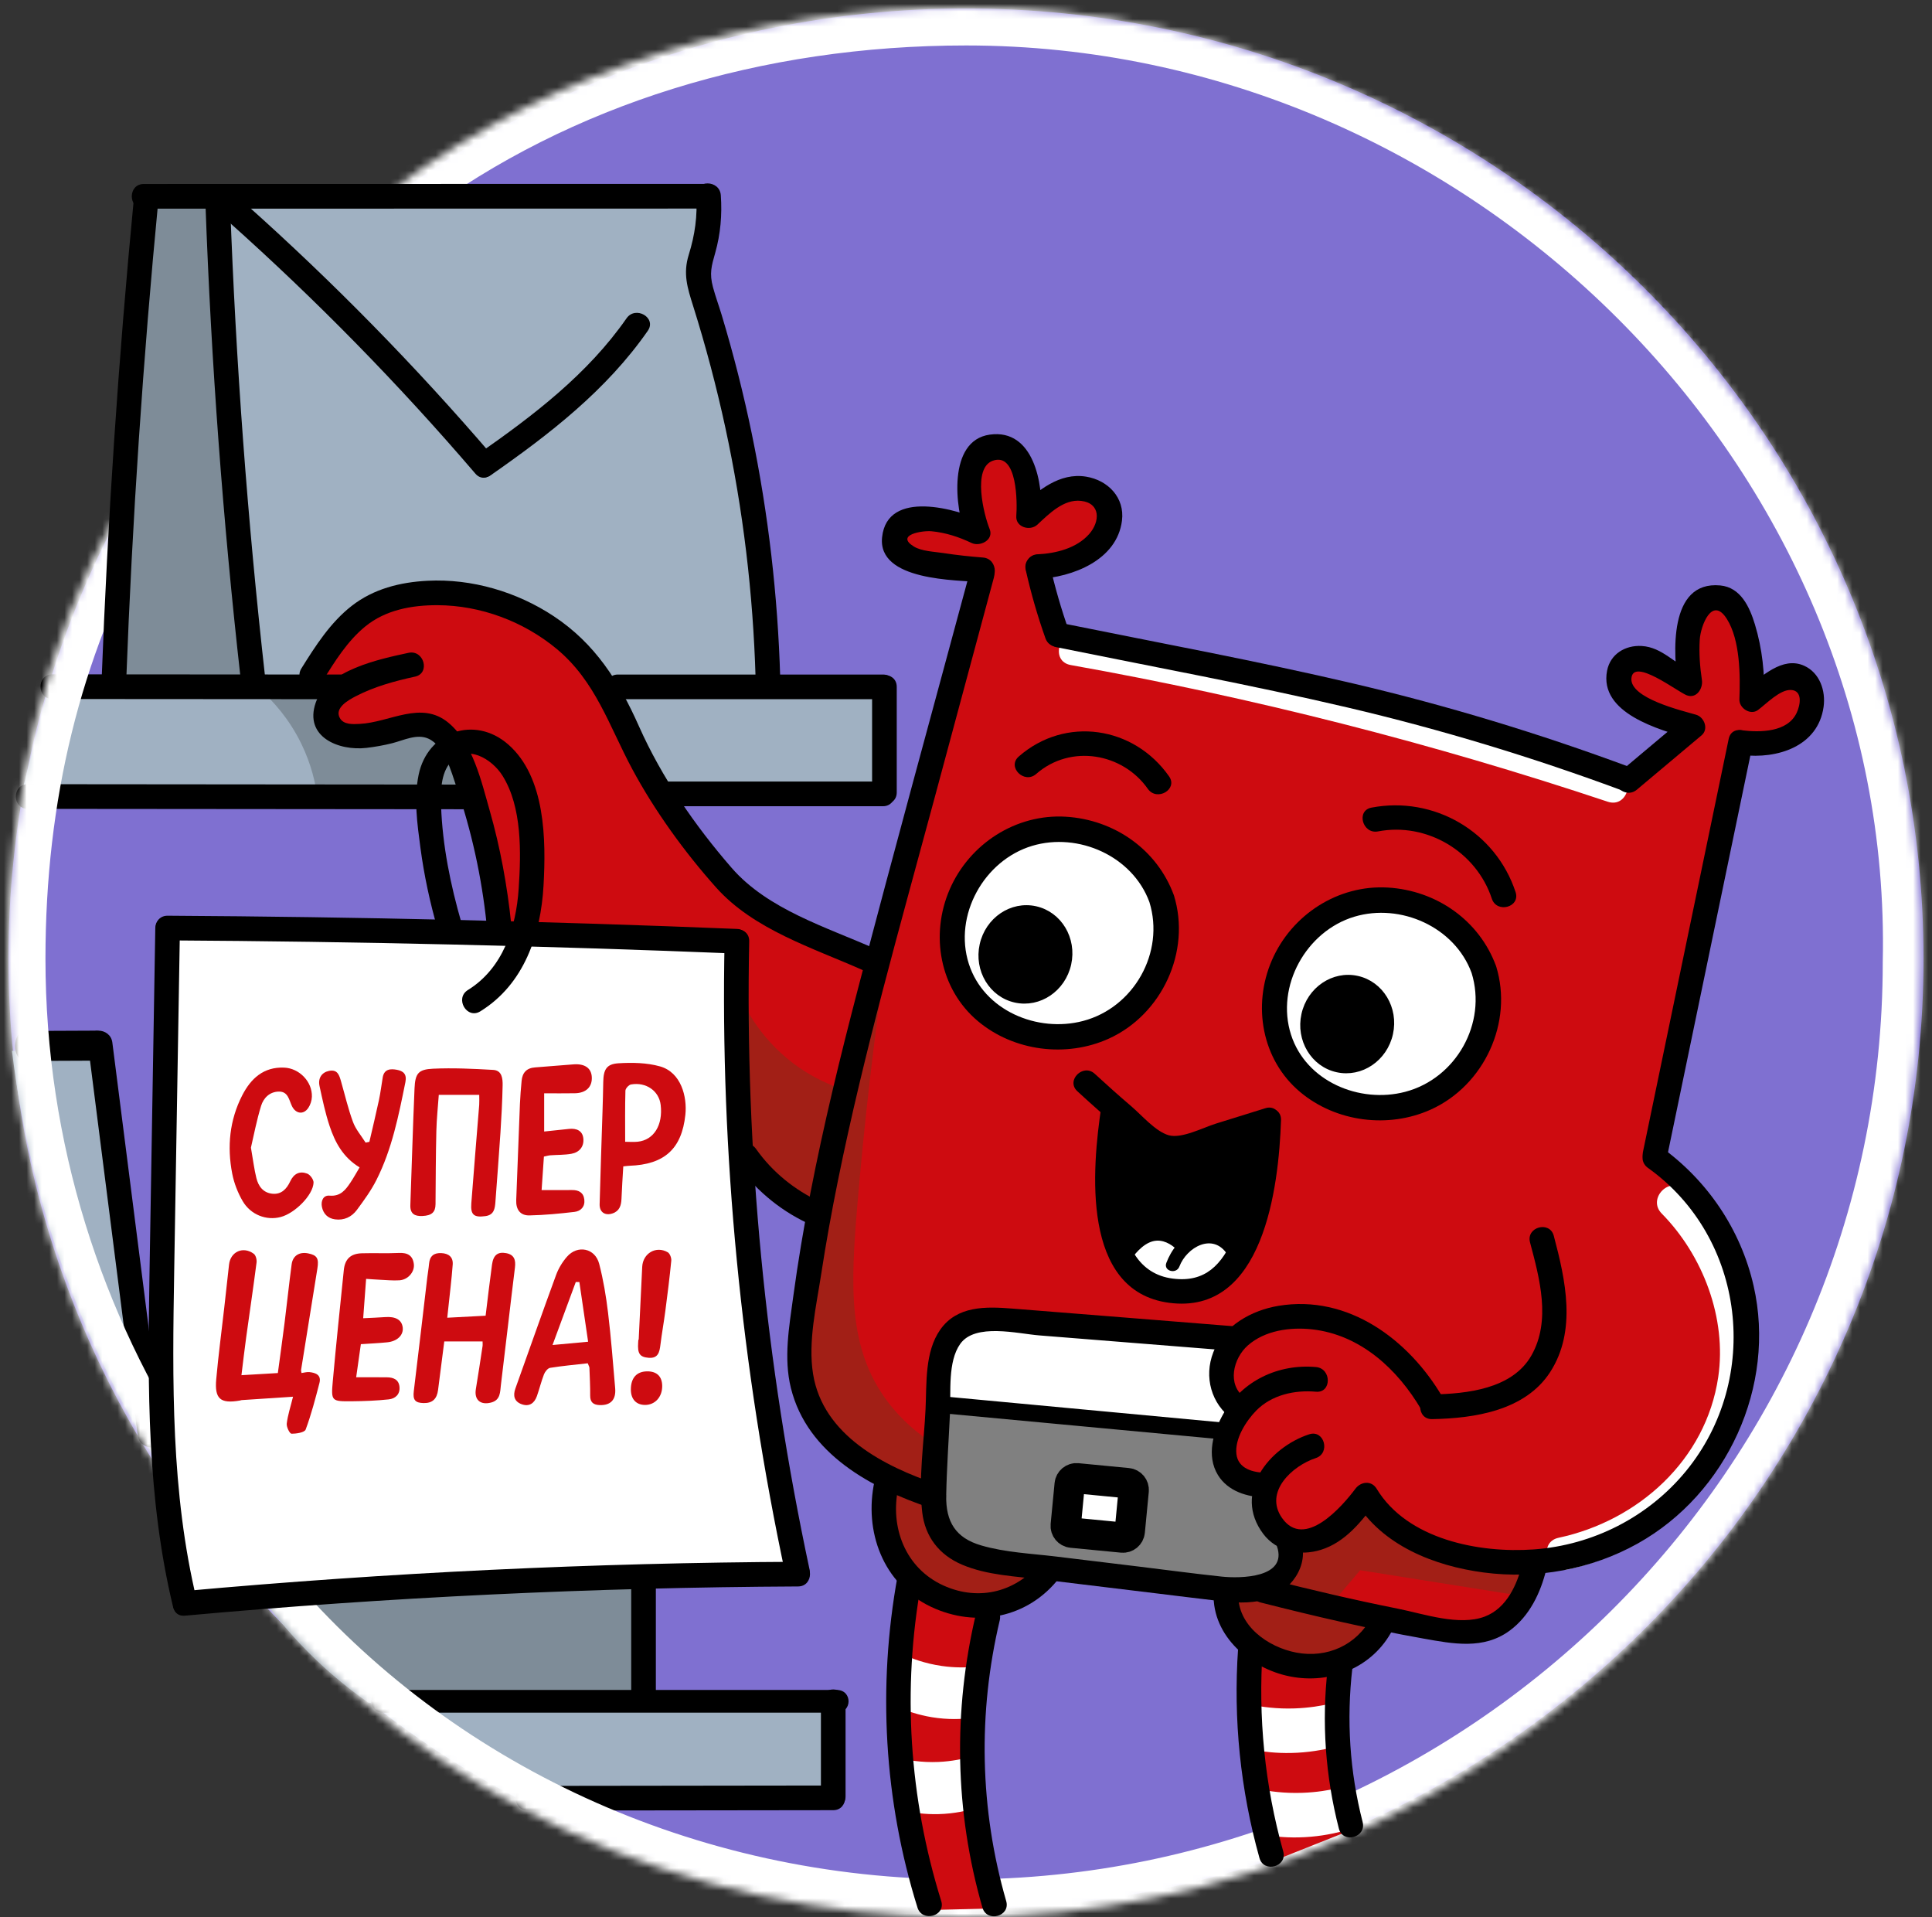 <?xml version="1.0" encoding="UTF-8"?> <svg xmlns="http://www.w3.org/2000/svg" width="255" height="253" viewBox="0 0 255 253" fill="none"><rect x="0" y="0" width="255" height="253" fill="#333333" stroke="none"/><path d="M127.501 251.881C197.3 251.881 253.883 195.746 253.883 126.5C253.883 57.254 197.3 1.119 127.501 1.119C57.702 1.119 1.118 57.254 1.118 126.5C1.118 195.746 57.702 251.881 127.501 251.881Z" fill="#7F70D1"></path><path d="M34.862 211.179C38.766 215.595 43.813 220.625 50.163 225.601C56.906 230.884 63.369 234.738 68.843 237.536C82.454 237.337 96.066 237.138 109.678 236.939C109.546 232.728 109.413 228.518 109.281 224.308C101.1 224.175 92.92 224.043 84.739 223.91C84.739 218.671 84.739 213.433 84.739 208.195C74.007 208.97 63.144 209.668 52.15 210.284C46.354 210.609 40.591 210.907 34.862 211.179Z" fill="#A0B1C2"></path><path d="M34.862 211.179C36.567 213.531 38.784 216.217 41.618 218.937C44.095 221.313 46.514 223.209 48.673 224.706C60.53 224.639 72.386 224.573 84.243 224.507C84.409 218.97 84.574 213.434 84.74 207.897C68.114 208.991 51.488 210.086 34.862 211.179Z" fill="#7E8C98"></path><path d="M50.556 226C70.519 226 90.481 226 110.444 226C112.517 226 112.521 223 110.444 223C90.481 223 70.519 223 50.556 223C48.483 223 48.48 226 50.556 226Z" fill="black"></path><path d="M69.637 238.915C83.084 238.898 96.53 238.881 109.976 238.865C112.069 238.862 112.073 235.607 109.976 235.609C96.53 235.626 83.084 235.643 69.637 235.659C67.545 235.662 67.541 238.917 69.637 238.915Z" fill="black"></path><mask id="path-6-inside-1_1697_696" fill="white"><path d="M52.5 24.499C73.36 9.001 99.565 0.999 127.525 0.999C196.823 0.999 255 59 253.5 127C253.5 196.456 196.298 252.999 127 252.999C90.107 252.999 56.5 237 34.5 211.158"></path></mask><path d="M49.518 20.485C47.301 22.132 46.84 25.264 48.486 27.481C50.133 29.698 53.265 30.159 55.482 28.513L49.518 20.485ZM253.5 127L248.501 126.89L248.5 126.945V127H253.5ZM38.307 207.916C36.517 205.814 33.361 205.56 31.259 207.35C29.156 209.14 28.903 212.296 30.693 214.399L38.307 207.916ZM52.5 24.499L55.482 28.513C75.382 13.728 100.511 5.999 127.525 5.999V0.999V-4.001C98.619 -4.001 71.338 4.274 49.518 20.485L52.5 24.499ZM127.525 0.999V5.999C194.128 5.999 249.937 61.802 248.501 126.89L253.5 127L258.499 127.11C260.063 56.198 199.518 -4.001 127.525 -4.001V0.999ZM253.5 127H248.5C248.5 193.665 193.567 247.999 127 247.999V252.999V257.999C199.03 257.999 258.5 199.247 258.5 127H253.5ZM127 252.999V247.999C91.553 247.999 59.344 232.628 38.307 207.916L34.5 211.158L30.693 214.399C53.656 241.372 88.662 257.999 127 257.999V252.999Z" fill="white" mask="url(#path-6-inside-1_1697_696)"></path><path d="M2.919 104.411C4.095 99.82 5.27 95.228 6.446 90.636C9.195 90.603 11.944 90.57 14.693 90.537C16.349 68.921 18.004 47.305 19.66 25.69C44.036 25.723 68.412 25.756 92.787 25.789C92.39 29.237 91.993 32.685 91.595 36.133C93.874 43.825 96.03 52.297 97.855 61.495C99.891 71.763 101.205 81.371 102.027 90.139C106.863 90.304 111.698 90.47 116.533 90.636C116.533 95.344 116.533 100.051 116.533 104.759C107.279 104.769 98.028 104.769 88.78 104.759C60.164 104.731 31.544 104.615 2.919 104.411Z" fill="#A0B1C2"></path><path d="M131.272 251.825C128.645 251.891 126.017 251.957 123.389 252.024C121.463 247.085 119.214 239.69 118.653 230.474C118.08 221.066 119.484 213.311 120.839 208.129C119.997 207.171 118.193 204.849 117.66 201.366C117.295 198.986 117.672 197.021 117.991 195.863C115.867 194.935 111.034 192.459 107.79 187.044C107.026 185.768 105.526 183.206 105.075 179.618C104.666 176.374 105.403 174.57 106.466 168.214C107.002 165.003 107.332 162.367 107.525 160.655C104.633 158.114 101.74 155.572 98.848 153.03C98.142 143.571 97.435 134.111 96.728 124.652C86.572 123.856 76.415 123.061 66.259 122.265C64.797 109.605 62.14 100.357 59.503 97.599C57.752 95.769 55.926 95.411 55.926 95.411C54.09 95.052 52.852 95.82 51.024 96.273C46.759 97.329 44.467 97.084 43.539 95.942C42.273 94.384 43.863 91.155 44.268 90.372C43.275 89.996 42.281 89.621 41.287 89.245C42.107 87.641 45.269 81.936 52.084 79.431C56.929 77.651 61.142 78.399 63.08 78.768C70 80.088 74.347 84.293 76.128 86.062C80.812 90.715 80.125 93.143 85.402 102.108C88.328 107.08 91.613 112.659 97.06 117.424C100.232 120.199 106.063 124.382 115.474 126.641C120.133 109.534 124.791 92.427 129.45 75.32C123.924 75.747 119.578 74.505 118.653 72.005C118.574 71.789 118.234 70.873 118.653 70.082C119.569 68.355 123.559 68.267 128.854 69.817C126.672 64.828 127.32 60.535 129.384 59.407C130.663 58.709 132.384 59.28 133.358 59.871C135.644 61.26 136.703 64.519 135.676 67.894C138.218 64.805 141.626 63.705 143.89 64.844C144.016 64.908 145.619 65.742 145.877 67.231C146.297 69.659 142.976 72.876 137.398 74.856C138.083 77.597 138.767 80.337 139.452 83.078C150.832 84.945 163.08 87.419 176.015 90.703C190.067 94.27 202.965 98.292 214.632 102.439C217.282 100.118 219.931 97.798 222.581 95.477C217.463 94.668 213.859 92.524 213.638 90.106C213.626 89.968 213.538 88.82 214.301 88.051C215.666 86.674 219.057 87.219 222.779 89.708C221.785 84.43 222.658 80.365 224.833 79.431C225.835 79.001 226.848 79.35 227.085 79.431C230.024 80.443 231.622 85.366 231.39 91.631C234.09 89.474 236.833 89.071 238.014 90.172C239.034 91.124 238.639 92.966 238.61 93.09C238.028 95.643 234.73 97.541 230.331 97.93C226.356 115.854 222.382 133.779 218.408 151.704C219.736 152.748 230.054 161.149 230.132 175.441C230.214 190.458 218.918 199.11 217.48 200.173C211.874 204.314 206.152 205.524 203.107 205.941C203.017 207.106 202.55 211.462 199.199 213.699C198.362 214.258 197.246 214.751 194.893 215.025C192.473 215.307 188.232 215.419 182.838 213.5C182.157 214.782 180.957 216.611 178.93 218.208C178.095 218.865 177.277 219.36 176.545 219.733C177.324 226.91 178.102 234.088 178.88 241.266C175.253 242.708 171.627 244.15 168 245.592C166.674 241.104 165.445 235.381 165.086 228.684C164.862 224.5 165.019 220.709 165.351 217.412C163.982 214.804 162.613 212.196 161.244 209.589C154.267 208.594 147.29 207.6 140.313 206.605C137.045 208.395 133.778 210.185 130.51 211.975C129.105 217.544 127.782 225.43 128.324 234.851C128.712 241.59 129.953 247.338 131.272 251.825Z" fill="#CE0B10"></path><path d="M138.06 109.34C130.815 110.177 124.472 117.002 125.341 124.964C126.203 132.868 133.754 138.025 140.965 137.316C148.049 136.62 154.258 130.316 154.013 122.82C153.746 114.629 145.882 108.436 138.06 109.34Z" fill="white"></path><path d="M180.717 118.357C173.473 119.195 167.129 126.02 167.998 133.981C168.861 141.886 176.412 147.043 183.623 146.334C190.706 145.638 196.915 139.335 196.67 131.838C196.403 123.646 188.539 117.453 180.717 118.357Z" fill="white"></path><path d="M148.594 165.23C149.495 163.728 151.113 162.85 152.767 162.975C154.672 163.12 155.772 164.534 155.946 164.766C156.181 164.494 157.24 163.331 158.993 163.174C161.385 162.96 162.912 164.811 163.034 164.964C161.567 167.956 158.498 169.788 155.284 169.605C150.863 169.355 148.704 165.438 148.594 165.23Z" fill="white"></path><path d="M147.136 146.929C146.37 149.427 145.361 154.02 146.54 159.461C147.043 161.783 147.827 163.719 148.593 165.23C148.67 165.112 150.435 162.514 153.296 162.71C154.787 162.813 155.816 163.621 156.211 163.97C156.639 163.701 157.639 163.158 158.993 163.174C161.092 163.2 162.434 164.551 162.702 164.832C163.496 163.749 164.315 162.428 165.02 160.854C167.13 156.141 167.068 151.727 166.808 149.184C162.415 150.002 158.021 150.819 153.627 151.637C151.463 150.068 149.3 148.499 147.136 146.929Z" fill="black"></path><path d="M1.578 138.674C5.144 138.509 8.71 138.343 12.276 138.177C14.704 154.124 17.133 170.07 19.562 186.017C20.158 186.602 20.754 187.188 21.35 187.774C21.702 190.031 22.066 192.296 22.443 194.57C22.509 194.967 22.575 195.365 22.641 195.764C19.698 191.358 16.746 186.359 13.997 180.745C6.273 164.97 2.991 150.127 1.578 138.674Z" fill="#A0B1C2"></path><path d="M22.277 122.927C22.992 147.452 22.409 162.766 21.614 172.656C21.335 176.137 20.57 184.649 21.88 195.863C22.641 202.382 23.854 207.687 24.794 211.246C51.618 209.982 78.441 208.718 105.265 207.454C102.23 192.922 99.659 176.561 98.186 158.599C97.183 146.368 96.808 134.837 96.861 124.12C71.999 123.723 47.138 123.325 22.277 122.927Z" fill="white"></path><path d="M162.189 176.817C151.756 175.971 141.324 175.126 130.891 174.281C130.596 174.222 128.406 173.831 126.519 175.374C124.676 176.883 124.589 179.041 124.582 179.353C124.185 185.552 123.787 191.752 123.39 197.952C123.41 198.643 123.56 200.804 125.178 202.825C126.761 204.802 128.775 205.43 129.451 205.61C140.165 206.787 150.879 207.964 161.593 209.141C161.932 209.188 166.974 209.807 169.442 206.456C169.824 205.938 170.299 205.113 170.535 203.919C169.938 203.495 168.659 202.464 167.852 200.637C166.931 198.551 167.176 196.672 167.306 195.963C165.181 195.983 163.209 194.955 162.189 193.228C160.857 190.972 161.349 187.862 163.506 185.867C163.079 185.451 161.292 183.618 161.196 180.746C161.132 178.861 161.827 177.446 162.189 176.817Z" fill="#808080"></path><path d="M124.417 185.254C137.068 186.646 149.72 188.039 162.371 189.431C162.084 185.519 161.797 181.607 161.51 177.695C151.304 176.557 141.098 175.419 130.892 174.281C130.268 174.304 128.305 174.46 126.603 175.971C125.557 176.9 125.051 177.95 124.814 178.557C124.682 180.79 124.549 183.022 124.417 185.254Z" fill="white"></path><path d="M148.138 202.891L141.469 202.247C140.979 202.2 140.617 201.76 140.664 201.27L141.184 195.872C141.231 195.382 141.67 195.02 142.16 195.067L148.829 195.71C149.319 195.757 149.681 196.197 149.634 196.687L149.114 202.086C149.067 202.576 148.628 202.938 148.138 202.891Z" fill="white" stroke="black" stroke-width="4" stroke-miterlimit="10"></path><path d="M19.296 26.2C17.905 47.568 16.514 68.936 15.123 90.304C21.208 90.021 27.292 89.737 33.376 89.453C31.84 68.431 30.304 47.408 28.768 26.386C25.611 26.324 22.453 26.262 19.296 26.2Z" fill="#7E8C98"></path><path d="M34.598 91.233C36.026 92.536 38.134 94.787 39.764 98.129C41.108 100.883 41.649 103.4 41.884 105.157C48.64 104.936 55.397 104.715 62.153 104.494C60.828 101.93 59.503 99.366 58.178 96.803C56.103 96.493 54.028 96.184 51.952 95.875C49.523 96.184 47.095 96.493 44.666 96.803C44.181 94.946 43.694 93.09 43.209 91.233C40.338 91.233 37.468 91.233 34.598 91.233Z" fill="#7E8C98"></path><path d="M97.126 130.221C98.022 132.492 100.12 136.846 104.677 140.299C106.784 141.896 108.853 142.872 110.506 143.482C109.468 148.985 108.431 154.488 107.393 159.992C104.191 157.627 100.99 155.262 97.789 152.897C97.567 145.338 97.346 137.78 97.126 130.221Z" fill="#A21F16"></path><path d="M117.329 123.656C115.339 136.782 114.031 148.665 113.156 159.063C112.267 169.625 111.884 177.932 117.13 184.922C119.099 187.546 121.312 189.253 122.893 190.293C122.959 192.481 123.025 194.669 123.092 196.857C121.165 196.58 114.986 195.439 110.374 190.094C109.343 188.899 107.431 186.382 106.4 182.734C105.024 177.867 105.975 173.676 106.4 171.794C108.206 163.781 111.968 146.494 117.329 123.656Z" fill="#A21F16"></path><path d="M176.148 211.18C177.274 209.853 178.4 208.527 179.526 207.201C186.614 208.329 193.701 209.456 200.789 210.583C201.367 209.281 201.945 207.978 202.523 206.676C200.256 206.957 194.539 207.353 188.468 204.218C184.235 202.031 181.634 199.059 180.298 197.273C179.91 198.111 177.876 202.278 173.565 203.323C172.549 203.569 171.6 203.594 170.783 203.521C170.804 204.229 170.748 205.443 170.187 206.803C169.489 208.497 168.38 209.521 167.803 209.986C170.584 210.384 173.366 210.782 176.148 211.18Z" fill="#A21F16"></path><path d="M117.528 195.73C117.25 196.646 115.597 202.411 118.985 207.4C120.347 209.405 122.048 210.588 123.224 211.246C124.561 211.54 126.914 211.87 129.716 211.246C133.528 210.397 135.979 208.27 137.002 207.267C131.25 208.342 125.992 206.684 123.754 203.024C123.261 202.217 122.648 200.879 122.561 198.913C120.884 197.852 119.206 196.791 117.528 195.73Z" fill="#A21F16"></path><path d="M160.979 210.118C161.074 210.503 162.788 217.003 168.994 219.003C173.938 220.597 179.593 218.645 182.838 214.097C177.274 212.726 171.71 211.356 166.146 209.985C164.424 210.03 162.702 210.074 160.979 210.118Z" fill="#A21F16"></path><path d="M213.354 101.605C190.2 93.88 166.508 87.852 142.48 83.57C139.75 83.084 138.579 87.267 141.327 87.757C165.356 92.038 189.048 98.066 212.201 105.791C214.855 106.677 215.993 102.486 213.354 101.605Z" fill="white"></path><path d="M206.863 207.106C218.74 204.572 228.994 195.217 230.957 182.947C232.447 173.628 229 163.77 222.392 157.065C220.43 155.073 217.363 158.143 219.326 160.134C224.784 165.673 227.927 173.976 226.784 181.721C225.17 192.65 216.224 200.677 205.71 202.92C202.982 203.502 204.137 207.688 206.863 207.106Z" fill="white"></path><path d="M119.019 218.241C120.259 218.829 122.048 219.508 124.285 219.832C126.041 220.087 127.573 220.049 128.756 219.932C128.59 222.186 128.424 224.441 128.259 226.695C126.947 226.86 125.122 226.946 122.993 226.596C121.195 226.3 119.718 225.782 118.621 225.303C118.753 222.949 118.886 220.595 119.019 218.241Z" fill="white"></path><path d="M118.399 231.917C119.728 232.263 121.611 232.598 123.869 232.5C125.643 232.422 127.14 232.1 128.281 231.764C128.538 234.01 128.794 236.256 129.05 238.502C127.792 238.908 126.014 239.332 123.858 239.385C122.037 239.43 120.489 239.196 119.322 238.93C119.015 236.592 118.707 234.254 118.399 231.917Z" fill="white"></path><path d="M165.129 224.94C166.516 225.235 168.494 225.52 170.902 225.435C172.793 225.368 174.409 225.092 175.645 224.805C175.755 226.723 175.864 228.642 175.974 230.56C174.607 230.907 172.686 231.271 170.39 231.317C168.45 231.356 166.821 231.157 165.601 230.93C165.443 228.933 165.286 226.936 165.129 224.94Z" fill="white"></path><path d="M166.123 236.079C167.51 236.374 169.488 236.659 171.896 236.574C173.787 236.507 175.403 236.231 176.639 235.944C176.749 237.863 176.859 239.781 176.968 241.699C175.601 242.046 173.68 242.41 171.384 242.456C169.444 242.495 167.815 242.296 166.595 242.069C166.437 240.072 166.28 238.076 166.123 236.079Z" fill="white"></path><path d="M141.081 127.207C141.818 123.864 139.847 120.586 136.679 119.886C133.51 119.186 130.344 121.328 129.607 124.672C128.869 128.015 130.84 131.293 134.008 131.993C137.177 132.693 140.343 130.551 141.081 127.207Z" fill="black" stroke="black" stroke-width="0.616" stroke-miterlimit="10"></path><path d="M183.551 136.4C184.289 133.057 182.318 129.779 179.149 129.079C175.981 128.379 172.815 130.521 172.077 133.864C171.34 137.208 173.311 140.486 176.479 141.186C179.648 141.886 182.814 139.744 183.551 136.4Z" fill="black" stroke="black" stroke-width="0.616" stroke-miterlimit="10"></path><path d="M154.943 118.152C152.733 112.093 147.064 108.152 140.665 107.77C134.081 107.376 127.951 111.352 125.345 117.367C122.76 123.331 123.999 130.494 129.077 134.751C133.806 138.715 140.732 139.598 146.338 137.059C153.372 133.874 157.23 125.541 154.943 118.152C154.307 116.095 151.069 116.973 151.71 119.044C153.762 125.676 149.659 132.962 142.944 134.724C136.917 136.305 129.847 133.353 127.872 127.178C125.827 120.783 129.876 113.521 136.239 111.614C142.332 109.788 149.493 112.971 151.71 119.044C152.445 121.057 155.687 120.188 154.943 118.152Z" fill="black"></path><path d="M197.469 127.501C195.258 121.443 189.589 117.501 183.19 117.119C176.606 116.725 170.477 120.701 167.87 126.716C165.286 132.68 166.525 139.843 171.603 144.1C176.331 148.064 183.257 148.947 188.863 146.408C195.898 143.223 199.755 134.89 197.469 127.501C196.832 125.444 193.594 126.322 194.235 128.394C196.287 135.025 192.185 142.311 185.469 144.073C179.443 145.654 172.372 142.702 170.397 136.527C168.353 130.132 172.401 122.87 178.765 120.963C184.858 119.137 192.018 122.32 194.235 128.394C194.97 130.406 198.212 129.537 197.469 127.501Z" fill="black"></path><path d="M31.868 181.465C33.532 181.367 35.02 181.28 36.672 181.183C36.967 178.992 37.279 176.789 37.556 174.582C37.88 172.003 38.15 169.416 38.493 166.839C38.645 165.69 39.517 165.158 40.67 165.391C41.858 165.631 42.107 166.051 41.888 167.409C41.169 171.857 40.454 176.305 39.742 180.754C39.724 180.867 39.77 180.989 39.796 181.179C40.155 181.132 40.503 181.022 40.836 181.057C41.672 181.144 42.438 181.437 42.164 182.489C41.626 184.56 41.087 186.64 40.343 188.639C40.199 189.025 39.109 189.201 38.465 189.181C38.23 189.174 37.793 188.285 37.847 187.847C37.983 186.733 38.345 185.647 38.676 184.306C36.331 184.46 34.116 184.604 31.9 184.752C31.82 184.757 31.743 184.797 31.663 184.81C29.101 185.254 28.308 184.606 28.539 182.014C28.821 178.857 29.241 175.713 29.598 172.563C29.813 170.664 30.017 168.764 30.231 166.865C30.422 165.163 32.093 164.407 33.496 165.446C33.764 165.644 33.911 166.223 33.863 166.594C33.437 169.896 32.945 173.189 32.491 176.488C32.269 178.094 32.087 179.706 31.868 181.465Z" fill="#CE0B10"></path><path d="M59.033 173.883C60.818 173.789 62.428 173.704 64.095 173.616C64.375 171.355 64.632 169.107 64.94 166.867C65.114 165.607 65.704 165.149 66.812 165.361C67.873 165.565 68.092 166.253 67.966 167.268C67.325 172.426 66.749 177.591 66.114 182.749C66 183.668 66.082 184.756 64.8 185.08C63.392 185.437 62.571 184.703 62.809 183.288C63.124 181.408 63.404 179.522 63.69 177.637C63.72 177.441 63.694 177.237 63.694 177.013C61.999 177.013 60.359 177.013 58.639 177.013C58.354 179.236 58.08 181.319 57.821 183.403C57.672 184.603 57.069 185.167 55.915 185.144C54.766 185.122 54.478 184.707 54.617 183.564C55.229 178.565 55.806 173.563 56.397 168.561C56.469 167.957 56.579 167.356 56.632 166.75C56.721 165.75 57.254 165.311 58.243 165.354C59.224 165.396 59.825 165.886 59.752 166.868C59.604 168.852 59.355 170.828 59.148 172.807C59.115 173.123 59.081 173.438 59.033 173.883Z" fill="#CE0B10"></path><path d="M63.253 144.473C61.427 144.473 59.733 144.473 57.914 144.473C57.806 146.015 57.632 147.625 57.593 149.239C57.516 152.457 57.509 155.677 57.484 158.896C57.476 159.958 56.986 160.398 55.766 160.458C54.734 160.509 54.119 160.175 54.161 159.019C54.349 153.888 54.489 148.756 54.713 143.628C54.8 141.644 55.209 141.109 57.17 141.021C59.806 140.902 62.458 141.026 65.096 141.18C66.269 141.248 66.359 142.342 66.34 143.236C66.297 145.314 66.188 147.391 66.053 149.464C65.855 152.511 65.609 155.555 65.388 158.601C65.323 159.491 65.204 160.318 64.072 160.474C62.567 160.682 62.093 160.312 62.206 158.805C62.534 154.465 62.904 150.128 63.249 145.789C63.277 145.427 63.253 145.062 63.253 144.473Z" fill="#CE0B10"></path><path d="M77.576 179.895C75.902 180.085 74.248 180.233 72.612 180.494C72.298 180.544 71.939 180.997 71.803 181.343C71.435 182.284 71.202 183.277 70.862 184.231C70.531 185.163 69.856 185.653 68.869 185.302C67.877 184.951 67.683 184.181 68.026 183.22C69.815 178.223 71.571 173.213 73.401 168.23C73.717 167.372 74.224 166.531 74.825 165.841C76.233 164.224 78.549 164.698 79.086 166.772C79.633 168.885 79.996 171.061 80.257 173.231C80.654 176.542 80.911 179.871 81.195 183.195C81.324 184.711 80.591 185.457 79.157 185.41C78.325 185.382 77.887 185.054 77.896 184.151C77.908 182.93 77.84 181.707 77.796 180.485C77.793 180.371 77.715 180.259 77.576 179.895ZM72.926 177.483C74.546 177.333 75.969 177.202 77.624 177.049C77.222 174.309 76.845 171.737 76.468 169.167C76.31 169.167 76.153 169.168 75.995 169.169C74.995 171.878 73.995 174.587 72.926 177.483Z" fill="#CE0B10"></path><path d="M82.265 153.911C82.182 155.369 82.082 156.78 82.028 158.193C81.994 159.073 81.763 159.808 80.851 160.117C79.861 160.453 79.117 159.957 79.144 158.908C79.25 154.801 79.398 150.695 79.526 146.588C79.565 145.327 79.6 144.066 79.621 142.806C79.649 141.148 80.036 140.406 81.618 140.307C83.442 140.193 85.374 140.228 87.113 140.717C89.893 141.5 90.713 144.715 90.46 147.102C89.981 151.625 87.671 153.667 83.088 153.83C82.851 153.838 82.616 153.876 82.265 153.911ZM82.514 150.666C83.052 150.666 83.618 150.715 84.172 150.657C86.3 150.434 87.517 148.462 87.201 145.796C86.983 143.959 85.279 142.749 83.283 143.102C82.988 143.155 82.556 143.63 82.547 143.92C82.486 146.105 82.514 148.293 82.514 150.666Z" fill="#CE0B10"></path><path d="M71.823 149.311C72.966 149.19 74.045 149.071 75.124 148.964C76.102 148.867 76.896 149.205 76.995 150.243C77.096 151.301 76.474 152.058 75.429 152.247C74.515 152.413 73.567 152.379 72.634 152.449C72.393 152.467 72.156 152.542 71.789 152.617C71.686 154.116 71.582 155.633 71.486 157.038C72.92 157.038 74.205 157.051 75.489 157.034C76.382 157.022 77.016 157.358 77.123 158.295C77.23 159.23 76.662 159.818 75.823 159.917C73.849 160.149 71.862 160.34 69.877 160.381C68.651 160.406 68.086 159.59 68.135 158.368C68.303 154.137 68.452 149.905 68.624 145.674C68.665 144.657 68.754 143.641 68.846 142.627C68.944 141.551 69.499 140.929 70.625 140.851C72.33 140.732 74.031 140.562 75.736 140.447C77.202 140.349 78.04 140.955 78.109 142.107C78.187 143.413 77.364 144.232 75.889 144.261C74.557 144.287 73.225 144.267 71.823 144.267C71.823 146.003 71.823 147.611 71.823 149.311Z" fill="#CE0B10"></path><path d="M48.322 168.755C48.19 170.534 48.071 172.144 47.937 173.949C48.992 173.896 49.909 173.867 50.824 173.799C52.22 173.695 53.035 174.163 53.154 175.173C53.271 176.172 52.443 176.993 51.106 177.127C49.977 177.24 48.842 177.288 47.629 177.371C47.429 178.782 47.232 180.175 47.01 181.74C48.417 181.74 49.737 181.73 51.057 181.744C51.903 181.753 52.627 182.025 52.726 182.986C52.83 183.981 52.183 184.562 51.312 184.656C49.703 184.83 48.077 184.891 46.456 184.906C43.752 184.932 43.688 184.895 43.923 182.277C44.363 177.379 44.877 172.487 45.379 167.594C45.53 166.122 46.285 165.418 47.772 165.378C49.399 165.333 51.031 165.409 52.657 165.335C53.778 165.284 54.482 165.656 54.622 166.805C54.746 167.825 53.856 168.87 52.729 168.944C51.84 169.002 50.94 168.905 50.046 168.866C49.524 168.843 49.002 168.799 48.322 168.755Z" fill="#CE0B10"></path><path d="M47.463 154.044C45.271 152.718 44.224 150.74 43.509 148.601C42.934 146.88 42.557 145.087 42.174 143.308C41.946 142.252 42.489 141.501 43.423 141.312C44.569 141.079 44.784 141.9 45.016 142.706C45.53 144.495 45.95 146.319 46.594 148.06C46.955 149.035 47.688 149.873 48.254 150.773C48.421 150.739 48.588 150.705 48.754 150.671C49.177 148.84 49.621 147.012 50.014 145.175C50.226 144.183 50.346 143.171 50.515 142.17C50.706 141.035 51.572 141.013 52.388 141.167C53.198 141.32 53.727 141.706 53.509 142.787C52.617 147.204 51.74 151.626 49.695 155.685C48.988 157.089 48.045 158.387 47.104 159.656C46.419 160.578 45.424 161.064 44.22 160.902C43.255 160.773 42.669 160.154 42.489 159.254C42.339 158.503 42.64 157.699 43.495 157.772C44.963 157.898 45.623 156.989 46.286 155.998C46.688 155.399 47.034 154.76 47.463 154.044Z" fill="#CE0B10"></path><path d="M33.12 151.438C33.406 153.08 33.549 154.287 33.84 155.457C34.108 156.536 34.735 157.399 35.958 157.521C37.162 157.64 37.856 156.846 38.299 155.9C38.787 154.857 39.554 154.492 40.545 154.864C40.935 155.01 41.401 155.653 41.386 156.053C41.326 157.69 38.94 160.093 37.049 160.592C35.167 161.089 33.08 160.311 32.016 158.471C31.379 157.371 30.892 156.116 30.65 154.87C29.958 151.308 30.299 147.804 31.968 144.545C33.103 142.329 34.781 140.756 37.524 140.88C39.508 140.969 41.232 142.735 41.165 144.726C41.149 145.224 40.971 145.78 40.694 146.192C40.058 147.138 39.024 146.978 38.531 145.951C38.145 145.145 38.028 144.012 36.786 144.041C35.573 144.068 34.777 144.899 34.462 145.92C33.871 147.838 33.5 149.824 33.12 151.438Z" fill="#CE0B10"></path><path d="M84.299 176.784C84.454 173.577 84.607 170.37 84.764 167.164C84.852 165.377 86.598 164.351 88.135 165.245C88.419 165.41 88.636 165.994 88.6 166.357C88.385 168.577 88.104 170.791 87.815 173.002C87.621 174.489 87.349 175.965 87.168 177.453C87.051 178.419 86.867 179.263 85.628 179.17C84.434 179.08 84.126 178.617 84.231 177.147C84.24 177.025 84.248 176.904 84.256 176.782C84.27 176.783 84.284 176.783 84.299 176.784Z" fill="#CE0B10"></path><path d="M83.266 183.337C83.272 181.812 84.042 180.966 85.428 180.959C86.698 180.951 87.397 181.638 87.403 182.897C87.41 184.342 86.452 185.396 85.137 185.39C83.958 185.385 83.26 184.62 83.266 183.337Z" fill="#CE0B10"></path><path d="M22.124 124.089C47.177 124.237 72.226 124.818 97.26 125.832C99.353 125.917 99.349 122.661 97.26 122.577C72.226 121.562 47.177 120.981 22.124 120.834C20.03 120.821 20.028 124.077 22.124 124.089Z" fill="black"></path><path d="M95.634 124.205C95.058 152.311 97.824 180.401 103.697 207.887C104.135 209.935 107.271 209.068 106.833 207.021C101.019 179.811 98.316 152.028 98.886 124.205C98.93 122.109 95.677 122.109 95.634 124.205Z" fill="black"></path><path d="M60.921 121.817C59.464 116.802 58.4 111.573 58.215 106.34C58.148 104.438 58.164 102.047 59.501 100.539C61.649 98.114 64.945 100.173 66.307 102.332C68.932 106.491 68.772 112.524 68.46 117.254C68.119 122.429 66.376 127.781 61.759 130.637C59.982 131.737 61.614 134.555 63.401 133.449C69.183 129.872 71.38 123.337 71.741 116.832C72.072 110.843 72.012 102.567 67.093 98.247C62.642 94.336 56.423 96.549 55.253 102.242C54.608 105.383 55.069 108.695 55.486 111.834C55.974 115.51 56.751 119.122 57.785 122.682C58.368 124.69 61.508 123.836 60.921 121.817Z" fill="black"></path><path d="M42.589 89.844C44.198 87.268 45.841 84.599 48.222 82.657C50.897 80.475 54.363 79.849 57.738 79.859C63.427 79.875 69.105 81.999 73.479 85.632C78.618 89.899 80.386 95.778 83.438 101.464C86.401 106.985 90.339 112.427 94.511 117.103C99.49 122.684 107.278 125.073 113.928 128.035C115.824 128.879 117.48 126.074 115.57 125.224C109.081 122.334 101.358 120.031 96.567 114.52C91.723 108.948 87.34 102.594 84.337 95.842C81.713 89.945 78.562 84.936 73.084 81.311C68.22 78.091 62.269 76.337 56.428 76.636C52.811 76.821 49.297 77.701 46.406 79.961C43.599 82.156 41.647 85.214 39.781 88.202C38.668 89.983 41.481 91.619 42.589 89.844Z" fill="black"></path><path d="M53.916 86.145C50.066 86.977 43.157 88.407 41.667 92.73C40.111 97.245 44.715 99.116 48.373 98.687C49.517 98.554 50.651 98.352 51.768 98.071C53.26 97.696 55.017 96.788 56.527 97.463C58.675 98.422 59.552 101.806 60.233 103.795C62.244 109.665 63.575 115.745 64.223 121.915C64.439 123.978 67.694 124 67.475 121.915C66.944 116.858 66.036 111.856 64.637 106.964C63.541 103.134 62.419 98.068 59.201 95.384C55.59 92.373 51.474 95.332 47.454 95.525C46.532 95.57 45.347 95.634 44.855 94.748C44.112 93.408 45.987 92.377 46.979 91.863C49.397 90.607 52.132 89.858 54.781 89.285C56.826 88.843 55.961 85.704 53.916 86.145Z" fill="black"></path><path d="M96.98 153.255C99.456 156.756 102.687 159.565 106.572 161.398C108.455 162.286 110.108 159.48 108.214 158.587C104.847 156.999 101.945 154.661 99.789 151.612C98.589 149.915 95.767 151.539 96.98 153.255Z" fill="black"></path><path d="M6.919 92.239C19.611 92.248 32.304 92.255 44.997 92.264C47.09 92.265 47.093 89.009 44.997 89.008C32.304 88.999 19.611 88.992 6.919 88.983C4.826 88.982 4.822 92.238 6.919 92.239Z" fill="black"></path><path d="M81.56 92.264C93.218 92.264 104.876 92.264 116.534 92.264C118.627 92.264 118.63 89.009 116.534 89.009C104.876 89.009 93.218 89.009 81.56 89.009C79.467 89.008 79.464 92.264 81.56 92.264Z" fill="black"></path><path d="M3.665 106.735C22.808 106.752 41.951 106.768 61.093 106.785C63.186 106.787 63.189 103.531 61.093 103.529C41.95 103.513 22.807 103.496 3.665 103.479C1.572 103.478 1.568 106.733 3.665 106.735Z" fill="black"></path><path d="M88.118 106.387C97.59 106.387 107.062 106.387 116.534 106.387C118.627 106.387 118.63 103.131 116.534 103.131C107.062 103.131 97.59 103.131 88.118 103.131C86.025 103.131 86.022 106.387 88.118 106.387Z" fill="black"></path><path d="M115.106 90.637C115.106 95.278 115.106 99.919 115.106 104.561C115.106 106.656 118.359 106.659 118.359 104.561C118.359 99.919 118.359 95.278 118.359 90.637C118.359 88.541 115.106 88.538 115.106 90.637Z" fill="black"></path><path d="M91.887 25.767C92.079 28.498 91.72 31.002 90.909 33.608C90.132 36.105 90.72 37.948 91.486 40.382C93.151 45.671 94.57 51.036 95.743 56.455C98.09 67.3 99.396 78.332 99.727 89.423C99.789 91.513 103.042 91.522 102.979 89.423C102.657 78.617 101.419 67.846 99.232 57.258C98.139 51.967 96.811 46.726 95.25 41.554C94.881 40.332 94.434 39.124 94.103 37.892C93.611 36.067 93.91 35.09 94.403 33.353C95.104 30.882 95.32 28.324 95.139 25.767C94.992 23.689 91.739 23.673 91.887 25.767Z" fill="black"></path><path d="M27.121 26.982C27.874 47.857 29.418 68.696 31.751 89.454C31.982 91.512 35.237 91.536 35.003 89.454C32.67 68.696 31.126 47.857 30.374 26.982C30.299 24.892 27.046 24.883 27.121 26.982Z" fill="black"></path><path d="M30.076 29.171C41.7 39.538 52.611 50.67 62.745 62.5C64.11 64.093 66.402 61.781 65.045 60.198C54.911 48.368 44 37.236 32.376 26.869C30.818 25.479 28.51 27.773 30.076 29.171Z" fill="black"></path><path d="M64.782 62.702C72.535 57.297 80.054 51.484 85.504 43.647C86.702 41.924 83.884 40.295 82.695 42.004C77.582 49.357 70.41 54.823 63.14 59.891C61.435 61.08 63.059 63.904 64.782 62.702Z" fill="black"></path><path d="M3.34 140C6.447 139.986 9.553 139.973 12.66 139.96C14.445 139.952 14.448 135.992 12.66 136C9.553 136.014 6.447 136.027 3.34 136.04C1.555 136.048 1.552 140.008 3.34 140Z" fill="black"></path><path d="M11.576 137.565C13.779 154.853 15.981 172.141 18.183 189.43C18.448 191.503 21.704 191.53 21.436 189.43C19.233 172.142 17.031 154.854 14.828 137.565C14.565 135.492 11.308 135.465 11.576 137.565Z" fill="black"></path><path d="M83.312 208.859C83.312 213.743 83.312 218.628 83.312 223.512C83.312 225.607 86.565 225.611 86.565 223.512C86.565 218.628 86.565 213.743 86.565 208.859C86.565 206.764 83.312 206.76 83.312 208.859Z" fill="black"></path><path d="M108.351 224.507C108.351 228.684 108.351 232.861 108.351 237.038C108.351 239.133 111.603 239.137 111.603 237.038C111.603 232.861 111.603 228.684 111.603 224.507C111.603 222.412 108.351 222.408 108.351 224.507Z" fill="black"></path><path d="M128.038 75.374C123.092 93.746 118.036 112.093 113.233 130.503C110.902 139.433 108.711 148.405 106.957 157.468C106.081 161.995 105.317 166.542 104.696 171.11C104.157 175.075 103.41 179.217 104.392 183.171C106.553 191.87 115.038 196.397 122.877 199.007C124.868 199.67 125.722 196.527 123.742 195.868C116.745 193.538 108.612 189.402 107.313 181.297C106.632 177.048 107.745 172.319 108.388 168.125C109.021 163.996 109.768 159.884 110.597 155.79C114.032 138.841 118.805 122.184 123.298 105.495C125.923 95.743 128.549 85.992 131.174 76.24C131.719 74.214 128.583 73.35 128.038 75.374Z" fill="black"></path><path d="M115.429 195.43C113.989 202.068 116.539 209.018 122.873 212.024C128.833 214.852 135.708 213.512 139.807 208.22C141.074 206.584 138.789 204.263 137.507 205.918C134.323 210.029 129.294 211.381 124.514 209.212C119.492 206.934 117.431 201.521 118.566 196.296C119.009 194.253 115.874 193.381 115.429 195.43Z" fill="black"></path><path d="M166.376 211.456C173.486 213.263 180.645 214.935 187.869 216.218C191.787 216.914 195.826 217.715 199.283 215.155C201.887 213.227 203.333 210.191 204.091 207.108C204.591 205.074 201.455 204.206 200.954 206.243C200.261 209.063 198.879 212.223 195.958 213.321C192.583 214.591 187.918 212.959 184.539 212.284C178.738 211.125 172.974 209.774 167.241 208.317C165.211 207.801 164.346 210.94 166.376 211.456Z" fill="black"></path><path d="M162.843 175.008C153.102 174.23 143.363 173.443 133.622 172.676C130.144 172.402 126.344 172.273 124.106 175.451C122.037 178.389 122.321 182.545 122.16 185.957C121.952 190.372 121.217 195.117 121.717 199.517C122.088 202.782 123.965 205.183 126.97 206.463C130.293 207.88 134.113 208.011 137.654 208.44C142.627 209.043 147.6 209.646 152.574 210.249C155.206 210.568 157.838 210.9 160.472 211.206C162.645 211.459 164.908 211.688 167.04 211.033C170.318 210.027 172.874 206.639 171.679 203.175C170.999 201.206 167.857 202.052 168.542 204.04C169.991 208.236 163.707 208.303 161.243 208.041C157.617 207.656 153.999 207.166 150.38 206.727C146.723 206.284 143.066 205.84 139.409 205.397C136.137 205.001 132.697 204.859 129.518 203.932C126.139 202.948 124.818 200.819 124.888 197.328C124.96 193.681 125.22 190.028 125.392 186.384C125.52 183.674 125.074 179.68 126.739 177.334C128.713 174.554 134.304 175.985 137.164 176.214C145.723 176.897 154.283 177.58 162.843 178.263C164.929 178.43 164.919 175.173 162.843 175.008Z" fill="black"></path><path d="M135.383 75.204C136.07 78.266 136.936 81.269 137.986 84.227C138.682 86.188 141.825 85.343 141.123 83.361C140.073 80.404 139.207 77.4 138.519 74.338C138.06 72.295 134.924 73.16 135.383 75.204Z" fill="black"></path><path d="M129.741 73.569C128 73.433 126.266 73.25 124.539 72.982C123.372 72.8 121.629 72.749 120.605 72.109C118.134 70.566 121.747 69.993 122.938 70.102C124.779 70.27 126.57 70.855 128.23 71.647C129.35 72.182 131.204 71.258 130.619 69.809C129.85 67.906 128.31 61.758 131.046 60.793C134.322 59.637 134.267 66.473 134.139 68.084C134.02 69.57 135.956 70.126 136.915 69.236C138.461 67.799 140.403 65.826 142.696 66.095C145.287 66.399 145.205 68.831 143.754 70.474C142.096 72.351 139.362 73.029 136.951 73.144C134.867 73.243 134.855 76.499 136.951 76.399C141.53 76.181 147.424 73.938 148.086 68.706C148.47 65.669 146.247 63.368 143.348 62.896C139.851 62.328 137.005 64.714 134.615 66.934C135.54 67.317 136.465 67.701 137.391 68.085C137.725 63.908 136.452 56.537 130.637 57.352C125.049 58.136 126.035 67.091 127.483 70.675C128.279 70.062 129.075 69.45 129.871 68.836C126.363 67.16 117.108 64.481 116.425 70.889C115.809 76.659 126.179 76.546 129.742 76.825C131.828 76.988 131.818 73.732 129.741 73.569Z" fill="black"></path><path d="M139.413 85.397C152.219 87.993 165.097 90.366 177.819 93.349C190.198 96.251 202.379 99.955 214.299 104.38C216.264 105.11 217.113 101.964 215.164 101.241C203.243 96.815 191.063 93.115 178.684 90.209C165.962 87.224 153.084 84.853 140.278 82.258C138.234 81.844 137.36 84.981 139.413 85.397Z" fill="black"></path><path d="M216.042 104.206C218.889 101.816 221.736 99.425 224.583 97.035C225.555 96.218 224.956 94.634 223.865 94.314C222.032 93.777 215.12 92.156 215.326 89.516C215.545 86.709 221.41 91.285 222.632 91.749C223.925 92.239 224.796 90.833 224.633 89.746C224.368 87.989 224.233 86.176 224.346 84.398C224.458 82.618 225.965 78.546 227.935 81.69C229.685 84.484 229.699 89.135 229.579 92.29C229.535 93.439 231.028 94.433 232.026 93.695C233.133 92.876 234.951 90.958 236.405 91.046C237.916 91.136 237.66 92.961 237.134 94.072C235.917 96.64 232.308 96.657 229.934 96.369C227.861 96.117 227.879 99.375 229.934 99.624C234.571 100.188 239.955 98.509 240.69 93.283C240.989 91.165 240.191 88.777 238.121 87.848C235.239 86.554 232.495 89.323 230.384 90.884C231.199 91.353 232.015 91.821 232.831 92.29C232.958 88.957 232.599 85.604 231.63 82.405C230.936 80.113 229.755 77.504 227.048 77.252C220.161 76.612 220.863 86.404 221.497 90.612C222.163 89.945 222.83 89.277 223.497 88.609C221.06 87.685 219.449 85.406 216.681 85.242C214.524 85.114 212.537 86.297 212.113 88.512C211.033 94.141 219.05 96.297 223.001 97.454C222.762 96.547 222.523 95.64 222.284 94.733C219.437 97.124 216.59 99.515 213.743 101.905C212.137 103.252 214.448 105.545 216.042 104.206Z" fill="black"></path><path d="M228.167 97.497C224.397 115.654 220.627 133.811 216.857 151.967C216.432 154.012 219.567 154.886 219.993 152.833C223.763 134.676 227.533 116.52 231.303 98.363C231.728 96.319 228.593 95.444 228.167 97.497Z" fill="black"></path><path d="M201.944 163.937C203.208 168.692 204.74 174.258 202.132 178.855C199.616 183.288 193.608 183.924 189.02 184.006C186.929 184.044 186.922 187.299 189.02 187.262C194.613 187.162 201.306 186.144 204.599 181.06C208.129 175.609 206.63 168.901 205.08 163.071C204.542 161.049 201.404 161.907 201.944 163.937Z" fill="black"></path><path d="M190.391 184.343C185.941 176.767 177.942 170.792 168.752 172.311C165.197 172.9 161.508 174.937 160.139 178.449C158.88 181.682 159.863 185.273 162.685 187.272C164.397 188.485 166.024 185.663 164.327 184.461C161.893 182.736 162.767 179.236 164.703 177.534C166.96 175.55 170.292 175.095 173.173 175.415C179.549 176.122 184.452 180.655 187.583 185.986C188.642 187.791 191.455 186.155 190.391 184.343Z" fill="black"></path><path d="M200.039 117.72C197.411 109.738 189.257 104.994 181.016 106.571C178.962 106.964 179.832 110.102 181.88 109.71C188.323 108.478 194.858 112.376 196.903 118.586C197.555 120.566 200.697 119.718 200.039 117.72Z" fill="black"></path><path d="M165.827 147.804C165.652 152.992 164.991 158.396 162.878 163.192C161.268 166.847 159.121 169.271 154.794 168.719C145.697 167.559 147.594 152.899 148.506 146.832C148.814 144.782 145.68 143.898 145.369 145.966C144.131 154.2 142.66 170.348 154.286 171.91C166.763 173.586 168.78 156.695 169.079 147.804C169.15 145.708 165.897 145.711 165.827 147.804Z" fill="black"></path><path d="M154.303 102.446C149.665 95.829 140.62 94.439 134.461 99.829C132.882 101.21 135.19 103.505 136.761 102.131C141.323 98.138 148.197 99.385 151.495 104.089C152.688 105.791 155.509 104.166 154.303 102.446Z" fill="black"></path><path d="M173.695 180.39C168.74 179.949 163.968 182.181 161.475 186.551C160.111 188.941 159.208 192.107 160.748 194.633C162.068 196.798 164.653 197.568 167.057 197.59C169.15 197.609 169.152 194.354 167.057 194.335C165.394 194.319 163.418 193.81 163.191 191.872C162.956 189.861 164.467 187.499 165.809 186.133C167.844 184.061 170.88 183.396 173.695 183.646C175.78 183.831 175.767 180.575 173.695 180.39Z" fill="black"></path><path d="M172.797 189.265C167.484 190.997 162.68 197.014 166.728 202.398C168.502 204.757 171.587 205.36 174.325 204.514C177.596 203.504 179.735 200.726 181.702 198.095C180.765 198.095 179.829 198.095 178.893 198.095C182.426 203.939 189.327 206.643 195.828 207.499C202.777 208.414 210.017 207.109 216.149 203.683C227.938 197.097 234.455 182.895 231.458 169.689C229.77 162.251 225.333 155.712 219.147 151.298C217.439 150.08 215.813 152.902 217.505 154.109C230.43 163.332 232.512 181.946 222.531 194.117C217.562 200.176 210.256 203.891 202.45 204.455C195.227 204.977 185.747 203.143 181.702 196.452C181.018 195.32 179.611 195.493 178.894 196.452C177.154 198.78 172.172 204.526 169.213 200.308C166.788 196.851 170.61 193.4 173.662 192.405C175.643 191.759 174.795 188.614 172.797 189.265Z" fill="black"></path><path d="M118.463 207.997C115.812 222.565 116.677 237.57 121.093 251.711C121.715 253.704 124.856 252.853 124.229 250.845C119.993 237.278 119.053 222.855 121.6 208.862C121.973 206.814 118.839 205.935 118.463 207.997Z" fill="black"></path><path d="M128.819 212.939C125.78 225.744 126.013 239.071 129.671 251.727C130.252 253.736 133.391 252.881 132.807 250.861C129.309 238.76 129.048 226.052 131.955 213.804C132.439 211.767 129.303 210.898 128.819 212.939Z" fill="black"></path><path d="M160.183 210.288C160.002 215.924 165.057 220.172 170.236 221.211C175.631 222.293 181.202 220.047 183.794 215.076C184.762 213.221 181.956 211.572 180.986 213.432C179.078 217.091 175.131 218.841 171.101 218.071C167.326 217.351 163.301 214.494 163.436 210.287C163.503 208.192 160.251 208.195 160.183 210.288Z" fill="black"></path><path d="M163.413 217.547C162.765 226.859 163.717 236.19 166.234 245.179C166.798 247.194 169.937 246.338 169.371 244.314C166.926 235.584 166.036 226.588 166.666 217.547C166.811 215.456 163.558 215.465 163.413 217.547Z" fill="black"></path><path d="M175.243 220.126C174.418 227.227 174.937 234.379 176.716 241.3C177.238 243.328 180.375 242.469 179.853 240.435C178.142 233.78 177.703 226.95 178.495 220.126C178.736 218.049 175.482 218.066 175.243 220.126Z" fill="black"></path><mask id="path-87-inside-2_1697_696" fill="white"><path d="M21.712 195.125C8.69 175.409 1 151.832 1 126.5C1 104.86 5.772 85.266 15.5 67.5"></path></mask><path d="M21.712 195.125L25.884 192.369C13.375 173.43 6 150.804 6 126.5H1H-4C-4 152.859 4.005 177.388 17.54 197.88L21.712 195.125ZM1 126.5H6C6 105.63 10.593 86.872 19.886 69.901L15.5 67.5L11.114 65.099C0.951 83.66 -4 104.091 -4 126.5H1Z" fill="white" mask="url(#path-87-inside-2_1697_696)"></path><path d="M142.196 143.997C144.176 145.821 146.192 147.604 148.258 149.33C149.767 150.59 151.538 152.597 153.44 153.223C155.373 153.859 157.927 152.472 159.753 151.904C162.463 151.06 165.174 150.217 167.884 149.373C169.877 148.754 169.026 145.609 167.02 146.234C164.851 146.909 162.683 147.583 160.514 148.258C158.788 148.795 155.959 150.286 154.255 149.803C152.518 149.309 150.684 147.146 149.323 145.985C147.685 144.588 146.079 143.154 144.496 141.695C142.958 140.278 140.652 142.575 142.196 143.997Z" fill="black"></path><path d="M163.54 164.629C162.23 162.604 159.741 161.742 157.484 162.664C155.778 163.361 154.579 164.964 153.941 166.65C153.533 167.728 155.261 168.194 155.665 167.125C156.631 164.574 160.098 162.6 161.996 165.533C162.62 166.496 164.168 165.6 163.54 164.629Z" fill="black"></path><path d="M156.942 163.984C155.818 162.711 154.076 161.752 152.332 161.956C150.339 162.189 148.822 163.771 147.705 165.309C147.027 166.242 148.578 167.137 149.249 166.213C150.036 165.128 151.232 163.784 152.685 163.712C153.858 163.653 154.943 164.419 155.677 165.25C156.441 166.114 157.702 164.844 156.942 163.984Z" fill="black"></path><path d="M123.887 186.439C136.306 187.6 148.726 188.76 161.145 189.921C162.577 190.054 162.568 187.816 161.145 187.683C148.726 186.522 136.306 185.362 123.887 184.202C122.455 184.068 122.464 186.306 123.887 186.439Z" fill="black"></path><path d="M20.497 122.461C20.24 137.821 19.978 153.18 19.725 168.539C19.485 183.09 19.409 197.766 22.832 212.003C23.322 214.039 26.459 213.177 25.969 211.138C22.548 196.908 22.749 182.228 22.992 167.691C23.244 152.614 23.497 137.538 23.75 122.461C23.785 120.365 20.532 120.365 20.497 122.461Z" fill="black"></path><path d="M24.401 213.198C51.312 210.759 78.319 209.472 105.34 209.342C107.432 209.333 107.436 206.077 105.34 206.087C78.319 206.216 51.312 207.503 24.401 209.943C22.333 210.13 22.314 213.388 24.401 213.198Z" fill="black"></path><path d="M16.659 89.85C17.46 68.596 18.882 47.371 20.923 26.2C21.123 24.116 17.87 24.13 17.67 26.2C15.629 47.371 14.207 68.596 13.407 89.85C13.328 91.945 16.58 91.942 16.659 89.85Z" fill="black"></path><path d="M18.966 27.536C43.672 27.531 68.379 27.527 93.086 27.522C95.179 27.521 95.183 24.266 93.086 24.266C68.379 24.271 43.672 24.276 18.966 24.28C16.873 24.281 16.869 27.536 18.966 27.536Z" fill="black"></path></svg> 